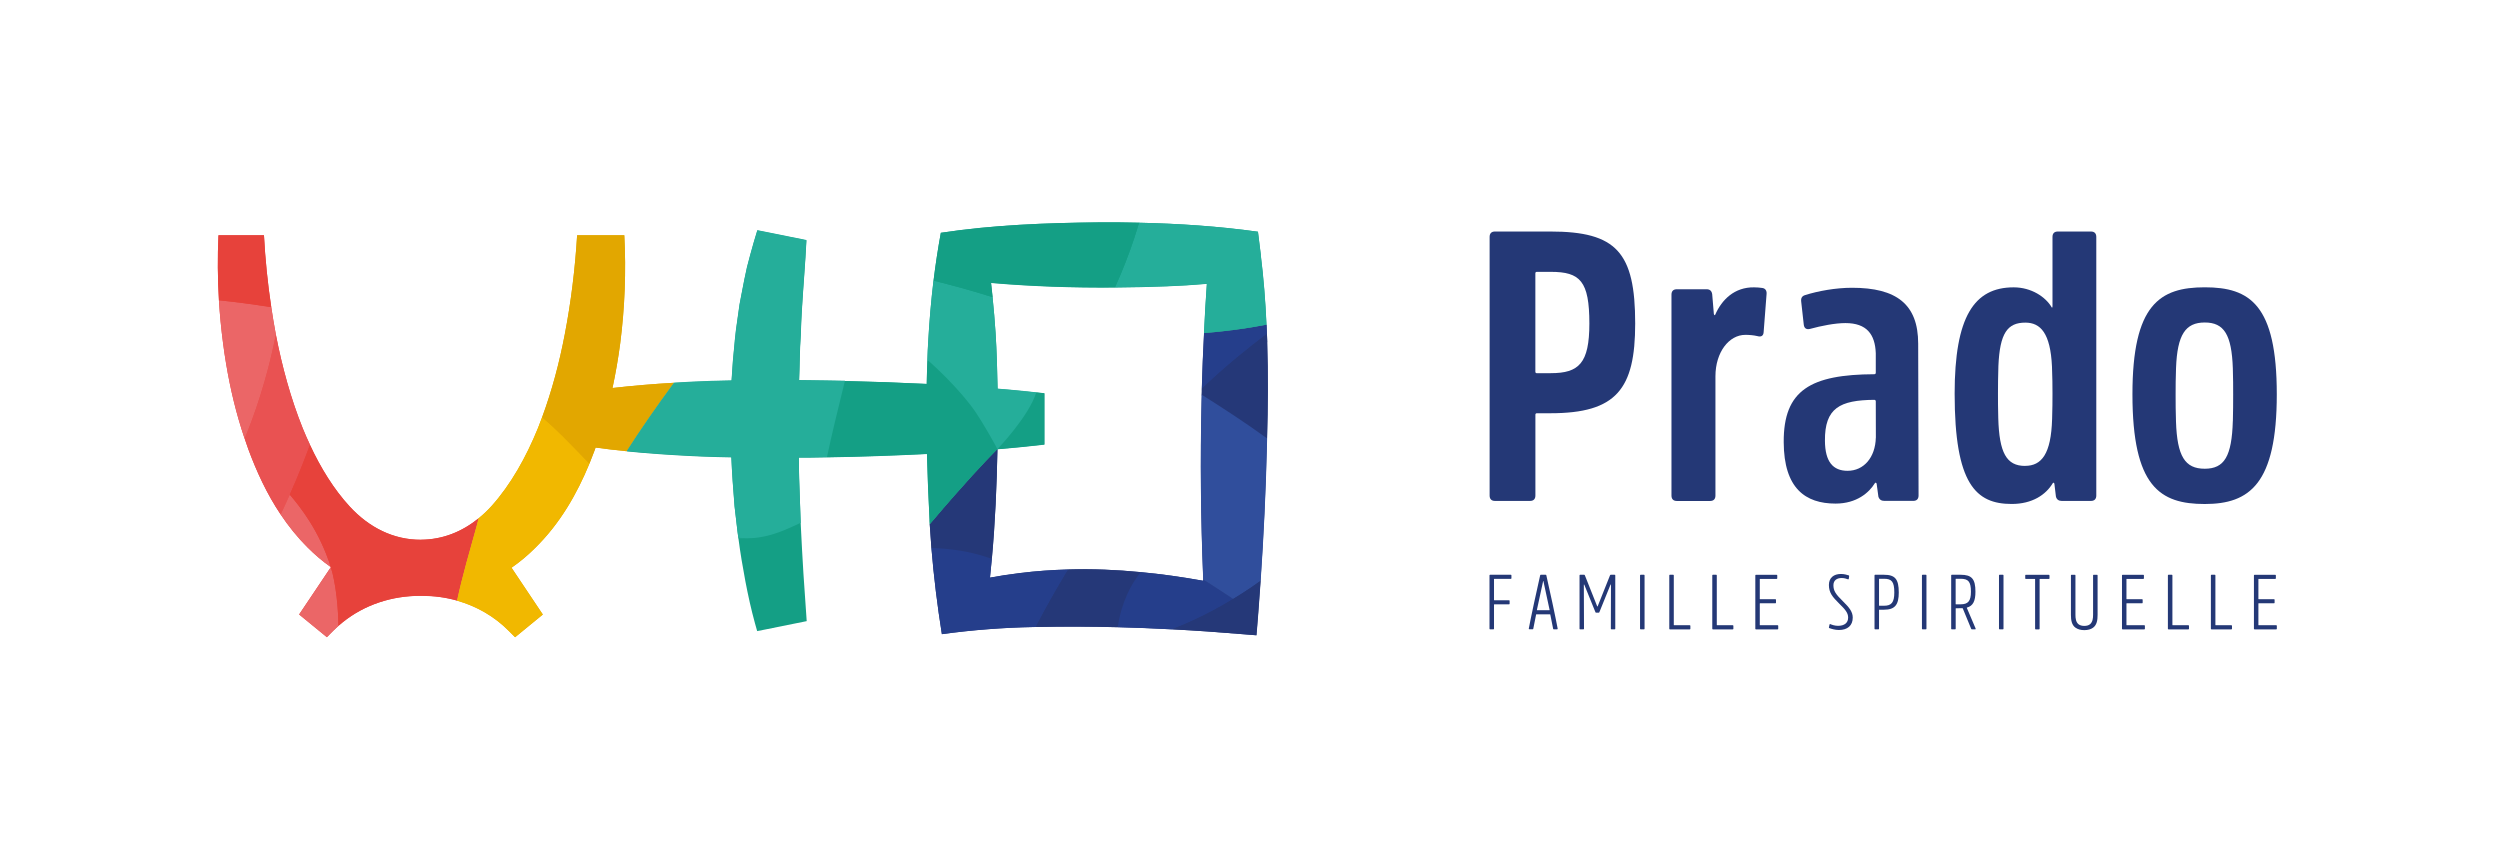 <svg xmlns="http://www.w3.org/2000/svg" id="couleur" viewBox="0 0 592.5 203.7"><defs><style> .cls-1 { fill: #149f85; } .cls-1, .cls-2, .cls-3, .cls-4, .cls-5, .cls-6, .cls-7, .cls-8, .cls-9, .cls-10, .cls-11, .cls-12 { stroke-width: 0px; } .cls-2 { fill: #e95252; } .cls-3 { fill: #f1b800; } .cls-4 { fill: none; } .cls-5 { fill: #25ae9a; } .cls-6 { fill: #304e9c; } .cls-7 { fill: #e7423b; } .cls-8 { fill: #e2a700; } .cls-9 { fill: #eb6667; } .cls-10 { fill: #253878; } .cls-11 { fill: #253e8b; } .cls-12 { fill: #243876; } </style></defs><g id="_logo_" data-name=" logo "><g id="_titre_" data-name=" titre "><g><path class="cls-12" d="m367.44,54.87c15.66,0,20.1,4.93,20.1,21.81,0,15.51-4.43,21.26-20.09,21.26h-3.22c-.21,0-.34.13-.34.35v19.15c0,.83-.44,1.28-1.27,1.28h-8.31c-.83,0-1.27-.45-1.27-1.28v-61.29c0-.83.44-1.28,1.27-1.28h13.15-.02Zm.11,33.57c6.64,0,9.13-2.33,9.13-11.76,0-10.07-2.18-12.25-9.13-12.25h-3.33c-.21,0-.34.13-.34.35v23.32c0,.21.13.35.34.35h3.33Z"></path><path class="cls-12" d="m417.61,68.24c.76.08,1.14.64,1.07,1.42l-.7,9.08c-.06.89-.63,1.16-1.46.92-.93-.22-1.95-.3-2.88-.3-3.84,0-7.08,4.07-7.08,9.83v28.26c0,.83-.44,1.28-1.27,1.28h-7.88c-.82,0-1.27-.45-1.27-1.28v-47.62c0-.83.44-1.28,1.27-1.28h7.05c.77,0,1.21.39,1.33,1.17l.39,4.64c.06.35.23.43.32.24,1.57-3.61,4.6-6.56,9.21-6.5.73,0,1.3.06,1.89.14h0Z"></path><path class="cls-12" d="m422.74,104.79c-.07-12.37,6.42-16.03,21.48-16.1.21,0,.34-.14.34-.35v-4.63c-.17-4.49-2.15-7.14-7.2-7.14-2.47,0-5.77.66-8.39,1.38-.87.21-1.39-.16-1.48-1.04l-.61-5.47c-.09-.82.22-1.29.92-1.5,3.08-.98,7.28-1.74,11.14-1.74,10.45,0,15.67,3.84,15.67,13.25l.09,35.98c0,.83-.44,1.28-1.27,1.28h-6.81c-.71,0-1.21-.28-1.44-1l-.42-3.11c-.11-.24-.32-.3-.46-.02-1.31,2.12-4.22,4.77-9.27,4.77-7.13,0-12.25-3.59-12.29-14.57h0Zm21.84-1.05l-.02-8.63c0-.21-.15-.35-.35-.35-8.13.07-11.77,1.92-11.7,9.7.03,5.01,1.93,7.12,5.36,7.12,3.86,0,6.58-3.17,6.7-7.84h.01Z"></path><path class="cls-12" d="m463.25,93.31c0-18.24,4.61-25.21,13.99-25.21,4.19,0,7.58,2.26,9.04,4.78.07.11.16-.03.16-.32v-16.41c0-.83.44-1.28,1.27-1.28h7.84c.82,0,1.27.45,1.27,1.28v61.29c0,.83-.45,1.28-1.27,1.28h-6.92c-.71,0-1.22-.34-1.38-1.06l-.36-3c-.06-.29-.26-.35-.4-.12-1.63,2.71-4.82,4.9-9.72,4.9-8.48,0-13.52-4.69-13.52-26.14h0Zm16.69,17.1c3.92,0,6.17-2.8,6.41-11.11.08-2.53.09-4.15.09-5.99,0-2.01-.02-3.78-.12-6.43-.36-7.97-2.75-10.42-6.31-10.42-4.23,0-6.06,2.46-6.39,10.29-.08,2.66-.1,4.43-.1,6.45,0,1.8,0,3.4.07,5.92.23,8.17,1.93,11.3,6.35,11.3h0Z"></path><path class="cls-12" d="m505.39,93.45c0-21.25,6.46-25.36,17.14-25.36s17.07,4.11,17.07,25.36-6.46,26-17.07,26-17.14-4.11-17.14-26h0Zm23.8,6.35c.06-2.48.07-4.1.07-6.24s0-3.75-.08-6.3c-.28-7.94-2.07-10.83-6.65-10.83s-6.51,2.87-6.81,10.77c-.09,2.55-.1,4.2-.1,6.35s.01,3.87.09,6.38c.27,8.22,2.13,11.16,6.81,11.16s6.41-2.97,6.66-11.3h0Z"></path></g><g><path class="cls-12" d="m358.07,137.19h-3.94s-.05.02-.05.05v4.97s.02.05.05.05h3.5c.1,0,.15.05.15.15v.67c0,.1-.05.15-.15.15h-3.5s-.05.02-.05.05v5.72c0,.1-.05.15-.15.15h-.77c-.09,0-.15-.05-.15-.15v-12.63c0-.1.05-.15.15-.15h4.9c.1,0,.15.05.15.15v.67c0,.1-.05.15-.15.15h0Z"></path><path class="cls-12" d="m362.32,148.99c.39-2.15,1.99-9.59,2.7-12.65.02-.08.07-.12.15-.12h1.16c.08,0,.13.04.15.12.71,3.04,2.3,10.5,2.69,12.65.01.1-.05.16-.14.16h-.78c-.09,0-.15-.05-.16-.14-.11-.65-.37-1.91-.67-3.37,0-.03-.02-.05-.05-.05h-3.26s-.05.02-.05.04c-.3,1.46-.56,2.72-.67,3.37-.01.09-.07.14-.15.14h-.78c-.1,0-.16-.07-.14-.16h0Zm4.89-4.37s.05-.03.05-.05c-.53-2.5-1.16-5.43-1.48-6.88,0-.02-.05-.02-.05,0-.33,1.46-.96,4.38-1.49,6.88,0,.03.01.05.05.05h2.93,0Z"></path><path class="cls-12" d="m374.35,149v-12.63c0-.1.05-.15.15-.15h.94c.09,0,.14.03.17.12l2.92,7.35c.03.08.09.08.12,0l2.93-7.35c.03-.08.09-.12.17-.12h.92c.1,0,.15.05.15.15v12.63c0,.1-.05.15-.15.15h-.75c-.1,0-.15-.05-.15-.15l.03-10.41c0-.09-.07-.11-.11-.02l-2.64,6.52c-.03.08-.09.12-.17.12h-.59c-.08,0-.14-.04-.17-.12l-2.64-6.51c-.04-.09-.11-.07-.11.02l.04,10.4c0,.1-.05.15-.15.15h-.77c-.09,0-.15-.05-.15-.15h0Z"></path><path class="cls-12" d="m388.69,149v-12.63c0-.1.05-.15.15-.15h.77c.1,0,.15.05.15.15v12.63c0,.1-.05.15-.15.15h-.77c-.09,0-.15-.05-.15-.15Z"></path><path class="cls-12" d="m395.62,149v-12.63c0-.1.05-.15.15-.15h.77c.1,0,.15.05.15.15v11.76s.02.05.05.05h3.73c.09,0,.15.05.15.15v.68c0,.1-.05.15-.15.15h-4.7c-.09,0-.15-.05-.15-.15h0Z"></path><path class="cls-12" d="m405.81,149v-12.63c0-.1.05-.15.15-.15h.77c.1,0,.15.05.15.15v11.76s.02.05.05.05h3.73c.09,0,.15.05.15.15v.68c0,.1-.05.15-.15.15h-4.7c-.09,0-.15-.05-.15-.15h0Z"></path><path class="cls-12" d="m417.12,148.18h4.17c.1,0,.15.05.15.15v.68c0,.1-.05.15-.15.15h-5.13c-.09,0-.15-.05-.15-.15v-12.63c0-.1.05-.15.15-.15h4.9c.1,0,.15.05.15.15v.67c0,.1-.05.15-.15.15h-3.94s-.05.02-.05.05v4.71s.02.05.05.05h3.64c.1,0,.15.05.15.15v.67c0,.1-.05.15-.15.15h-3.64s-.05.02-.05.05v5.11s.02.05.05.05h0Z"></path><path class="cls-12" d="m433.55,148.86c-.09-.03-.12-.09-.09-.19l.14-.66c.03-.09.09-.13.18-.1.36.16,1.06.41,1.83.41,1.53,0,2.4-.71,2.4-1.96,0-1.11-.7-1.92-2.06-3.25-1.7-1.67-2.5-2.67-2.5-4.48,0-1.71,1.17-2.6,2.85-2.6.76,0,1.36.18,1.84.33.09.03.12.09.11.18l-.09.65c-.02.1-.08.14-.18.11-.45-.17-.93-.31-1.53-.31-1.08,0-1.93.54-1.93,1.7,0,1.37.55,2.14,2.32,3.88,1.42,1.4,2.26,2.42,2.26,3.8,0,1.9-1.24,2.94-3.29,2.94-.91,0-1.81-.29-2.28-.46h.02Z"></path><path class="cls-12" d="m450.01,140.41c0,2.92-.9,4.09-3.49,4.09h-1.14s-.05.02-.05.05v4.45c0,.1-.05.15-.15.15h-.77c-.09,0-.15-.05-.15-.15v-12.63c0-.1.05-.15.15-.15h2.11c2.59,0,3.49,1,3.49,4.2h0Zm-1.06,0c0-2.54-.61-3.24-2.42-3.24h-1.15s-.05.02-.05.05v6.29s.02.05.05.05h1.15c1.74,0,2.42-.76,2.42-3.14h0Z"></path><path class="cls-12" d="m455.5,149v-12.63c0-.1.05-.15.15-.15h.77c.1,0,.15.05.15.15v12.63c0,.1-.05.15-.15.15h-.77c-.09,0-.15-.05-.15-.15Z"></path><path class="cls-12" d="m468.12,149.15h-.78c-.08,0-.14-.04-.17-.12l-2-4.85s-.03-.04-.05-.04c-.22.02-.53.02-1.57.02-.03,0-.05.02-.05.05v4.79c0,.1-.05.15-.15.15h-.77c-.09,0-.15-.05-.15-.15v-12.63c0-.1.05-.15.15-.15h2.11c2.59,0,3.49.96,3.49,4.02,0,2.19-.56,3.36-2,3.75-.04.02-.06.05-.04.09l2.09,4.9c.04.11,0,.17-.11.17Zm-3.43-5.93c1.74,0,2.42-.76,2.42-2.98,0-2.37-.61-3.07-2.42-3.07h-1.15s-.05.02-.05.05v5.95s.02.05.05.05h1.15Z"></path><path class="cls-12" d="m473.76,149v-12.63c0-.1.05-.15.15-.15h.77c.1,0,.15.05.15.15v12.63c0,.1-.05.15-.15.15h-.77c-.09,0-.15-.05-.15-.15Z"></path><path class="cls-12" d="m485.73,136.37v.69c0,.1-.05.15-.15.15h-2.14s-.05.02-.05.05v11.75c0,.1-.05.15-.15.15h-.77c-.1,0-.15-.05-.15-.15v-11.75s-.02-.05-.05-.05h-2.14c-.1,0-.15-.05-.15-.15v-.69c0-.1.05-.15.15-.15h5.43c.1,0,.15.05.15.15h.02Z"></path><path class="cls-12" d="m491.9,148.77c-.91-.65-1.09-1.8-1.09-3.04v-9.36c0-.1.05-.15.15-.15h.77c.09,0,.15.05.15.15v9.36c0,.85.12,1.7.7,2.19.33.28.83.42,1.39.42s1.07-.13,1.4-.43c.57-.51.69-1.34.69-2.18v-9.36c0-.1.05-.15.15-.15h.77c.09,0,.15.05.15.15v9.36c0,1.23-.17,2.38-1.08,3.04-.51.37-1.23.57-2.07.57s-1.55-.2-2.06-.57h-.02Z"></path><path class="cls-12" d="m504.02,148.18h4.17c.1,0,.15.05.15.15v.68c0,.1-.05.15-.15.15h-5.13c-.09,0-.15-.05-.15-.15v-12.63c0-.1.05-.15.15-.15h4.9c.1,0,.15.05.15.15v.67c0,.1-.05.15-.15.15h-3.94s-.05.02-.05.05v4.71s.02.05.05.05h3.64c.1,0,.15.05.15.15v.67c0,.1-.05.15-.15.15h-3.64s-.05.02-.05.05v5.11s.02.05.05.05h0Z"></path><path class="cls-12" d="m513.79,149v-12.63c0-.1.05-.15.15-.15h.77c.1,0,.15.05.15.15v11.76s.02.05.05.05h3.73c.09,0,.15.05.15.15v.68c0,.1-.05.15-.15.15h-4.7c-.09,0-.15-.05-.15-.15h0Z"></path><path class="cls-12" d="m523.98,149v-12.63c0-.1.05-.15.15-.15h.77c.1,0,.15.05.15.15v11.76s.02.05.05.05h3.73c.09,0,.15.05.15.15v.68c0,.1-.05.15-.15.15h-4.7c-.09,0-.15-.05-.15-.15h0Z"></path><path class="cls-12" d="m535.29,148.18h4.17c.1,0,.15.05.15.15v.68c0,.1-.05.15-.15.15h-5.13c-.09,0-.15-.05-.15-.15v-12.63c0-.1.05-.15.15-.15h4.9c.1,0,.15.05.15.15v.67c0,.1-.05.15-.15.15h-3.94s-.05.02-.05.05v4.71s.02.05.05.05h3.64c.1,0,.15.05.15.15v.67c0,.1-.05.15-.15.15h-3.64s-.05.02-.05.05v5.11s.02.05.05.05h0Z"></path></g></g><g id="_id&#xE9;ogramme_" data-name=" id&#xE9;ogramme "><path class="cls-7" d="m99.78,127.92c-6.49.03-12.29-2.88-16.9-7.89-3.73-4.05-6.86-9.12-9.42-14.62-.6-1.28-1.17-2.57-1.71-3.89-2.83-7.04-4.89-14.57-6.38-22.25v-.03c-.4-2.13-.76-4.28-1.08-6.44-.85-5.62-1.43-11.33-1.73-17.04h-10.78c-.24,5.12-.2,10.26.11,15.39.2,3.37.53,6.74.97,10.1.21,1.63.44,3.25.72,4.88.99,5.98,2.41,11.95,4.4,17.82,0,0,.01,0,.01,0,.27.84.56,1.68.87,2.52,1.95,5.26,4.36,10.54,7.65,15.44,1.84,2.76,3.96,5.41,6.42,7.86,1.67,1.67,3.5,3.24,5.49,4.64l-7.52,11.21,6.57,5.38,1.51-1.52c.4-.4.81-.79,1.23-1.16.33-.29.68-.59,1.04-.87,5.17-4.16,11.7-6.28,18.42-6.25h.39c2.82,0,5.61.37,8.28,1.13,1.28-5.96,3.04-11.93,4.68-17.83.16-.57.31-1.13.44-1.69-3.94,3.22-8.57,5.06-13.66,5.09h-.02Z"></path><path class="cls-8" d="m145.16,91.96c.76-3.54,1.37-7.09,1.84-10.65,1.08-8.5,1.41-17.04.96-25.55h-11.18c-.48,7.9-1.44,15.75-2.92,23.44-1.29,6.77-3.06,13.41-5.38,19.7-.31.84-.63,1.68-.96,2.52-2.84,6.98-6.49,13.46-10.99,18.48-.97,1.08-2.01,2.07-3.09,2.93-.13.56-.28,1.12-.44,1.69-1.64,5.9-3.4,11.87-4.68,17.83,4.6,1.31,8.82,3.7,12.25,7.16l1.51,1.51,6.57-5.38-7.42-11.09c2.01-1.39,3.86-2.95,5.54-4.62,6.01-5.89,9.98-12.91,12.93-20.06.45-1.09.88-2.19,1.28-3.28.07-.17.12-.35.17-.52,2.47.33,4.92.63,7.38.87,3.19-4.96,6.94-10.41,11.22-16.22-4.86.28-9.71.68-14.58,1.24h-.01Z"></path><path class="cls-10" d="m300.34,81.11c0-.65-.04-1.32-.07-1.97-.03-.72-.05-1.45-.09-2.19h0c-.36.07-.73.13-1.11.2-.47.09-.95.17-1.44.25-.04.01-.08.03-.13.03-.29.05-.59.11-.88.15-.88.15-1.77.29-2.69.41-.52.08-1.04.15-1.57.21-.79.11-1.57.2-2.39.29-1.48.17-3,.32-4.56.44,0,.01-.03.01-.04,0h0c-.24,4.41-.4,8.81-.53,13.21h0c0,.25,0,.48,0,.73,0,.22-.02.43-.02.65h0v.23c0,.37-.03.75-.03,1.13-.33,13.99-.2,27.98.37,41.99,0,.15,0,.31,0,.45,0,.11,0,.21,0,.32-4.98-.89-9.91-1.6-14.81-2.05-5.76-.56-11.46-.8-17.18-.63-3.81.11-7.62.37-11.45.85-2.36.28-4.73.64-7.1,1.08.16-1.48.31-2.97.44-4.45.8-8.65,1.16-17.35,1.33-26.01,0,0-.19.17-.27.27-.04.04-.09.09-.15.15-.09.09-.2.2-.32.33-1.85,1.87-7.14,7.41-14.89,16.58-.13.16-.28.32-.41.48v.09c.11,1.84.24,3.69.39,5.54.56,6.81,1.41,13.71,2.48,20.42,7.16-.99,14.59-1.56,21.7-1.69.19,0,.39-.01.57-.01h0c6.5-.13,12.95-.11,19.39.05,4.29.11,8.57.28,12.87.51,5.6.29,11.19.68,16.86,1.16h0c1.04.08,2.09.16,3.14.25.07-.75.12-1.49.19-2.24.09-1.04.17-2.09.25-3.14.05-.71.11-1.43.16-2.15h0c.15-1.8.27-3.58.39-5.4.72-10.49,1.23-21.32,1.48-31.57h0c.03-.72.04-1.43.05-2.15h0c.21-7.49.27-15.17.03-22.81h.02Z"></path><path class="cls-1" d="m298.82,60.41l-.68-5.49c-9.25-1.29-18.75-1.93-28.17-2.13-3.23-.08-6.42-.11-9.61-.08-12.33.11-25.16.6-37.38,2.47-.69,3.77-1.27,7.54-1.73,11.34-.57,4.78-.99,9.59-1.25,14.41-.09,1.45-.16,2.92-.2,4.37-.09,1.89-.13,3.78-.17,5.69-6.46-.32-12.91-.55-19.38-.69-.11,0-.21,0-.32,0-2.73-.07-5.46-.11-8.2-.13-.77,0-1.56,0-2.33-.03.16-3.54.12-7.12.39-10.66.05-2.05.15-4.09.27-6.13.32-5.44.8-10.87,1.07-16.39l-3.72-.75-7.9-1.59c-.6,1.92-1.15,3.85-1.68,5.8l-.77,2.92c-.21.99-.43,1.96-.63,2.95l-.77,3.97-.37,1.95-.84,5.96c-.11.88-.2,1.75-.29,2.63,0,.03-.01.05,0,.08-.33,3.1-.59,6.22-.76,9.34-3.19.05-6.36.15-9.54.31-1.36.07-2.73.15-4.09.23-4.28,5.81-8.04,11.26-11.22,16.22,5.1.52,10.21.85,15.31,1.11.81.04,1.63.08,2.45.11,2.35.09,4.69.16,7.04.2.08,1.91.17,3.8.31,5.69l.45,5.96.69,5.93c.07.51.12,1.01.2,1.52,0,.04,0,.07.01.11.44,3.4,1.01,6.78,1.65,10.17.64,3.33,1.35,6.58,2.27,9.94.16.61.33,1.23.52,1.85l1.88-.37h0l9.86-1.99-.77-11.21-.33-5.66c-.08-1.89-.19-3.78-.29-5.66l-.03-.71-.37-10.62c-.05-1.63-.04-3.25-.07-4.88.8,0,1.61,0,2.41,0,1.4,0,2.8-.03,4.18-.07.03,0,.05,0,.08,0,7.89-.12,15.76-.4,23.64-.79h.05c.13,5.2.35,10.38.61,15.55,0,.11,0,.23,0,.33,0,.27.04.53.05.81.13-.16.28-.32.41-.48,7.74-9.17,13.03-14.71,14.89-16.58.12-.13.23-.24.32-.33.05-.05.11-.11.15-.15.08-.09.27-.27.27-.27,3.71-.32,7.42-.67,11.13-1.11v-12.14c-.64-.08-1.28-.15-1.92-.21-.75-.09-1.49-.17-2.24-.24-2.31-.24-4.62-.45-6.93-.64-.07-4.42-.21-8.84-.48-13.23-.19-2.81-.41-5.62-.71-8.44-.11-1.13-.24-2.28-.37-3.41,9.71.84,19.58,1.16,29.37,1.08h0c4.1-.03,8.18-.13,12.25-.28,3.17-.11,6.36-.32,9.53-.59-.27,3.9-.51,7.8-.68,11.7h0s.03.01.04,0c1.56-.12,3.08-.27,4.56-.44.81-.09,1.6-.19,2.39-.29.53-.07,1.05-.13,1.57-.21.92-.12,1.81-.27,2.69-.41.29-.04.59-.09.88-.15.05,0,.09-.01.13-.03.49-.08.97-.16,1.44-.25.37-.07.75-.13,1.11-.2h0c-.25-5.61-.69-11.15-1.36-16.54v-.03Z"></path><g><path class="cls-10" d="m236.4,106.44c-.17,8.66-.53,17.36-1.33,26.01-.99-.36-1.99-.68-2.96-.95-.28-.08-.56-.16-.84-.23-1.83-.47-3.61-.79-5.28-1-.59-.08-1.16-.15-1.72-.19-.71-.08-1.39-.12-2.04-.16-.52-.03-1.01-.04-1.48-.05-.15-1.85-.28-3.7-.39-5.54v-.09c.13-.16.28-.32.41-.48,7.74-9.17,13.03-14.71,14.89-16.58.12-.13.23-.24.32-.33.05-.05.11-.11.15-.15.08-.09.27-.27.27-.27h0Z"></path><path class="cls-11" d="m241.73,135.83c-2.36.28-4.73.64-7.1,1.08.16-1.48.31-2.97.44-4.45-.99-.36-1.99-.68-2.96-.95-.28-.08-.56-.16-.84-.23-1.83-.47-3.61-.79-5.28-1-.59-.08-1.16-.15-1.72-.19-.71-.08-1.39-.12-2.04-.16-.52-.03-1.01-.04-1.48-.05.56,6.81,1.41,13.71,2.48,20.42,7.16-.99,14.59-1.56,21.7-1.69.19,0,.39-.01.57-.01h0c.08-.19.17-.36.28-.55.33-.64.67-1.28,1-1.91.21-.43.44-.83.67-1.24.41-.75.81-1.49,1.23-2.23,1.03-1.85,2.07-3.65,3.12-5.41.36-.61.72-1.21,1.08-1.81.07-.09.12-.2.19-.29.03-.07.07-.12.11-.19-3.81.11-7.62.37-11.45.85h0Z"></path><path class="cls-11" d="m300.27,79.14c-4.16,3.11-9.63,7.5-15.45,13.01.13-4.4.29-8.8.53-13.19h0s.03,0,.04-.01c1.56-.12,3.08-.27,4.56-.44.81-.09,1.6-.19,2.39-.29.53-.07,1.05-.13,1.57-.21.92-.12,1.81-.27,2.69-.41.29-.04.59-.09.88-.15.05,0,.09-.01.13-.03.49-.08.97-.16,1.44-.25.37-.07.75-.13,1.11-.21h0c.04.75.07,1.48.09,2.2v-.02Z"></path><path class="cls-10" d="m300.31,103.91c-5.14-3.74-10.45-7.17-15.39-10.29-.04.04-.09.08-.13.13,0-.29,0-.59.03-.88,0-.25,0-.48,0-.72h0c5.81-5.52,11.29-9.91,15.45-13.02.03.65.05,1.32.07,1.97.24,7.65.19,15.33-.03,22.8h0Z"></path><path class="cls-10" d="m270.35,135.6c-2.16,2.68-4.52,6.89-5.45,13.05-6.44-.16-12.89-.19-19.39-.05.08-.19.17-.36.28-.55.33-.64.67-1.28,1-1.91.21-.43.44-.83.67-1.24.41-.75.81-1.49,1.23-2.23,1.03-1.85,2.07-3.65,3.12-5.41.36-.61.72-1.21,1.08-1.81.07-.09.12-.2.19-.29.03-.07.07-.12.11-.19,5.72-.17,11.42.07,17.18.63h-.02Z"></path><path class="cls-11" d="m292.26,141.96c-1.64,1.01-3.32,1.96-5.05,2.88-3.01,1.59-6.16,3.04-9.44,4.32-4.3-.23-8.58-.4-12.87-.51.93-6.16,3.29-10.37,5.45-13.05,4.89.45,9.82,1.16,14.81,2.05,0-.11,0-.21,0-.32.99.61,1.79,1.12,2.35,1.49,1.99,1.32,3.53,2.35,4.77,3.13h-.01Z"></path><path class="cls-6" d="m300.31,103.91h0c0,.73-.03,1.44-.05,2.15h0c-.25,10.26-.76,21.1-1.48,31.58-1.39,1.01-2.81,1.99-4.28,2.92-.73.48-1.48.95-2.24,1.4-1.24-.79-2.79-1.81-4.77-3.13-.56-.37-1.36-.88-2.35-1.49,0-.15,0-.31,0-.45-.57-14.01-.71-28-.37-41.99,0-.39,0-.76.03-1.13v-.23c4.94,3.12,10.38,6.64,15.53,10.39v-.02Z"></path><path class="cls-10" d="m298.78,137.64c-.12,1.81-.24,3.6-.39,5.38h0c-.05.73-.11,1.45-.16,2.16-.08,1.05-.16,2.11-.25,3.14-.07.75-.12,1.49-.19,2.24-1.05-.09-2.11-.17-3.14-.25h0c-5.66-.48-11.26-.87-16.86-1.16,3.28-1.28,6.42-2.73,9.44-4.32,1.73-.92,3.41-1.87,5.05-2.88.76-.45,1.51-.92,2.24-1.4,1.47-.93,2.89-1.91,4.28-2.92h-.01Z"></path></g><g><path class="cls-2" d="m73.46,105.42c-.19.53-.39,1.07-.59,1.61-.37,1.01-.77,2.03-1.17,3.04-.95,2.39-1.95,4.77-3.01,7.16-.48,1.05-.96,2.12-1.45,3.17-.24.51-.48,1.03-.73,1.53-3.29-4.9-5.7-10.18-7.65-15.44-.31-.84-.6-1.68-.87-2.52,0,0-.01,0-.01,0,.2-.48.4-.97.6-1.45,1.57-3.96,2.92-7.92,4.05-11.89.28-.96.55-1.91.8-2.87.75-2.83,1.4-5.65,1.95-8.48,1.49,7.69,3.56,15.22,6.38,22.25.53,1.32,1.11,2.61,1.71,3.89h0Z"></path><path class="cls-9" d="m68.69,117.22c2.44,2.91,6.97,8.48,9.73,17.2-1.99-1.4-3.82-2.97-5.49-4.64-2.47-2.45-4.58-5.1-6.42-7.86.25-.51.49-1.03.73-1.53.49-1.05.97-2.12,1.45-3.17Z"></path><path class="cls-9" d="m80.2,148.34c-.41.37-.83.76-1.23,1.16l-1.51,1.52-6.57-5.38,7.52-11.21c1.25,3.98,1.79,10.13,1.79,13.91Z"></path><path class="cls-7" d="m113.44,122.83c-.13.56-.28,1.12-.44,1.69-1.64,5.9-3.4,11.87-4.68,17.83-2.67-.76-5.45-1.13-8.28-1.13h-.39c-6.72-.03-13.25,2.09-18.42,6.25-.36.28-.71.57-1.04.87,0-3.78-.53-9.93-1.79-13.91-2.76-8.73-7.29-14.3-9.73-17.2,1.07-2.39,2.07-4.77,3.01-7.16.4-1.01.8-2.03,1.17-3.04.2-.55.4-1.08.59-1.61,2.56,5.5,5.69,10.57,9.42,14.62,4.61,5.01,10.41,7.92,16.9,7.89,5.09-.03,9.71-1.87,13.66-5.09h.02Z"></path><path class="cls-9" d="m58.57,102.5c-.19.48-.39.97-.59,1.47,0,0-.01,0-.01,0,.2-.48.4-.97.6-1.45h0Z"></path><path class="cls-9" d="m65.37,79.24v.03c-.55,2.83-1.2,5.65-1.95,8.48-.25.96-.52,1.91-.8,2.87-1.13,3.97-2.48,7.93-4.05,11.89-.2.48-.4.97-.6,1.45-1.99-5.86-3.41-11.83-4.4-17.82-.28-1.63-.51-3.25-.72-4.88-.44-3.36-.77-6.73-.97-10.1,3.9.41,8.08.95,12.41,1.65.32,2.16.68,4.3,1.08,6.44h0Z"></path><path class="cls-7" d="m64.29,72.81c-4.33-.71-8.5-1.24-12.41-1.65-.3-5.14-.34-10.28-.1-15.4h10.78c.31,5.72.88,11.42,1.73,17.04h0Z"></path></g><g><path class="cls-3" d="m121.22,134.55l7.42,11.09-6.57,5.38-1.51-1.51c-3.42-3.45-7.65-5.85-12.25-7.16,1.28-5.96,3.04-11.93,4.68-17.83.16-.57.31-1.13.44-1.69,1.08-.87,2.12-1.85,3.09-2.93,4.5-5.02,8.16-11.5,10.99-18.48.33-.84.65-1.68.96-2.52,1.67,1.4,3.27,2.87,4.8,4.4,2.25,2.25,4.37,4.44,6.41,6.57-2.95,7.14-6.92,14.17-12.93,20.06-1.68,1.68-3.53,3.24-5.54,4.62h.01Z"></path><path class="cls-8" d="m159.74,90.72c-4.28,5.81-8.04,11.26-11.22,16.22-2.47-.24-4.92-.53-7.38-.87-.05.17-.11.35-.17.52-.4,1.09-.83,2.19-1.28,3.28-2.04-2.13-4.16-4.32-6.41-6.57-1.53-1.53-3.13-3-4.8-4.4,2.32-6.29,4.09-12.93,5.38-19.7,1.48-7.69,2.44-15.54,2.92-23.44h11.18c.45,8.5.12,17.04-.96,25.55-.47,3.56-1.08,7.1-1.84,10.65,4.86-.56,9.71-.96,14.58-1.24Z"></path></g><g><path class="cls-5" d="m300.17,76.94h0c-.36.08-.73.15-1.11.21-.47.09-.95.17-1.44.25-.04.01-.08.03-.13.03-.29.05-.59.11-.88.15-.88.15-1.77.29-2.69.41-.52.08-1.04.15-1.57.21-.79.11-1.57.2-2.39.29-1.48.17-3,.32-4.56.44,0,.01-.03.01-.04,0h0c.17-3.9.41-7.8.68-11.7-3.17.27-6.36.48-9.53.59-4.06.15-8.14.25-12.25.28,1.79-3.96,3.3-7.86,4.57-11.69.4-1.21.79-2.43,1.13-3.62,9.42.2,18.92.84,28.17,2.13l.68,5.49c.67,5.38,1.11,10.93,1.36,16.52h.01Z"></path><path class="cls-1" d="m236.4,106.44s-.19.17-.27.27c-.04.04-.09.09-.15.15-.09.09-.2.2-.32.33-1.85,1.87-7.14,7.41-14.89,16.58-.13.16-.28.32-.41.48,0-.28-.04-.55-.05-.81,0-.11,0-.23,0-.33-.27-5.17-.48-10.35-.61-15.55h-.05c-7.88.39-15.75.67-23.64.79,1.13-5.34,2.64-11.5,4.25-18.04,6.46.15,12.91.37,19.38.69.04-1.91.08-3.8.17-5.69,1.64,1.37,7.88,7.16,11.49,12.46,1.52,2.24,4.22,6.94,5.12,8.69v-.02Z"></path><path class="cls-4" d="m191.18,147.15l-9.86,1.99h0l-1.88.37c-.19-.63-.36-1.24-.52-1.85-.92-3.36-1.63-6.61-2.27-9.94-.64-3.38-1.21-6.77-1.65-10.17.75.03,1.45.04,2.08.04.37,0,.73-.01,1.09-.04.09,0,.17,0,.27-.01.32-.01.64-.05.96-.09.27-.03.55-.07.81-.12.2-.03.4-.07.6-.11.2-.03.39-.08.59-.12.17-.04.36-.08.53-.12.21-.05.41-.12.63-.17.29-.08.57-.16.87-.25.07-.03.13-.04.2-.07.4-.13.8-.27,1.2-.41.32-.12.63-.24.93-.36.03-.01.04-.01.07-.03.65-.27,1.31-.55,1.95-.84.67-.29,1.33-.61,2-.93l.03.71c.11,1.88.21,3.77.29,5.66l.33,5.66.77,11.21h0Z"></path><path class="cls-1" d="m177.07,127.59c-.63,0-1.33-.01-2.08-.04-.01-.04-.01-.07-.01-.11.67.09,1.37.15,2.09.15Z"></path><path class="cls-1" d="m247.52,93.19v12.14c-3.7.44-7.42.79-11.13,1.11,0,0,7.48-7.76,9.21-13.46.64.07,1.28.13,1.92.21Z"></path><path class="cls-5" d="m245.6,92.98c-1.73,5.7-9.21,13.46-9.21,13.46-.89-1.75-3.6-6.45-5.12-8.69-3.61-5.3-9.85-11.09-11.49-12.46.04-1.45.11-2.92.2-4.37.27-4.81.68-9.62,1.25-14.41,4.18,1.03,8.9,2.32,14.01,3.92.29,2.81.52,5.62.71,8.44.27,4.4.41,8.81.48,13.23,2.31.19,4.62.4,6.93.64.75.07,1.49.15,2.24.24h0Z"></path><path class="cls-1" d="m269.96,52.79c-.35,1.2-.73,2.41-1.13,3.62-1.27,3.82-2.79,7.73-4.57,11.69h0c-9.79.08-19.66-.24-29.37-1.08.13,1.13.27,2.28.37,3.41-5.1-1.6-9.82-2.89-14.01-3.92.47-3.8,1.04-7.57,1.73-11.34,12.23-1.86,25.06-2.35,37.39-2.47,3.18-.03,6.38,0,9.61.08h-.01Z"></path><path class="cls-5" d="m200.24,90.29c-1.61,6.54-3.12,12.7-4.25,18.04-.03,0-.05,0-.08,0-1.39.04-2.79.05-4.18.07-.8,0-1.61,0-2.41,0,.03,1.63,0,3.25.07,4.88l.37,10.62c-.67.32-1.33.64-2,.93-.64.29-1.29.57-1.95.84-.03.01-.04.01-.07.03-.31.12-.61.24-.93.36-.4.15-.8.28-1.2.41-.07.03-.13.04-.2.07-.29.09-.57.17-.87.25-.21.05-.41.12-.63.17-.17.04-.36.08-.53.12-.2.04-.39.09-.59.12-.2.04-.4.08-.6.11-.27.05-.55.09-.81.12-.32.04-.64.08-.96.09-.09.01-.17.01-.27.01-.36.03-.72.04-1.09.04-.72,0-1.43-.05-2.09-.15-.08-.51-.13-1.01-.2-1.52l-.69-5.93-.45-5.96c-.13-1.89-.23-3.78-.31-5.69-2.35-.04-4.69-.11-7.04-.2-.83-.03-1.64-.07-2.45-.11-5.1-.25-10.21-.59-15.31-1.11,3.18-4.96,6.94-10.41,11.22-16.22,1.36-.08,2.73-.16,4.09-.23,3.18-.16,6.36-.25,9.54-.31.17-3.12.43-6.24.76-9.34-.01-.03,0-.05,0-.08.09-.88.19-1.75.29-2.63l.84-5.96.37-1.95.77-3.97c.2-.99.41-1.96.63-2.95l.77-2.92c.53-1.95,1.08-3.88,1.68-5.8l7.9,1.59,3.72.75c-.27,5.52-.75,10.95-1.07,16.39-.12,2.04-.21,4.08-.27,6.13-.27,3.54-.23,7.12-.39,10.66.77,0,1.56,0,2.33.03,2.73.03,5.46.07,8.2.13.11,0,.21,0,.32,0l.02.05Z"></path><path class="cls-5" d="m177.07,127.59c-.63,0-1.33-.01-2.08-.04-.01-.04-.01-.07-.01-.11.67.09,1.37.15,2.09.15Z"></path></g></g></g></svg>